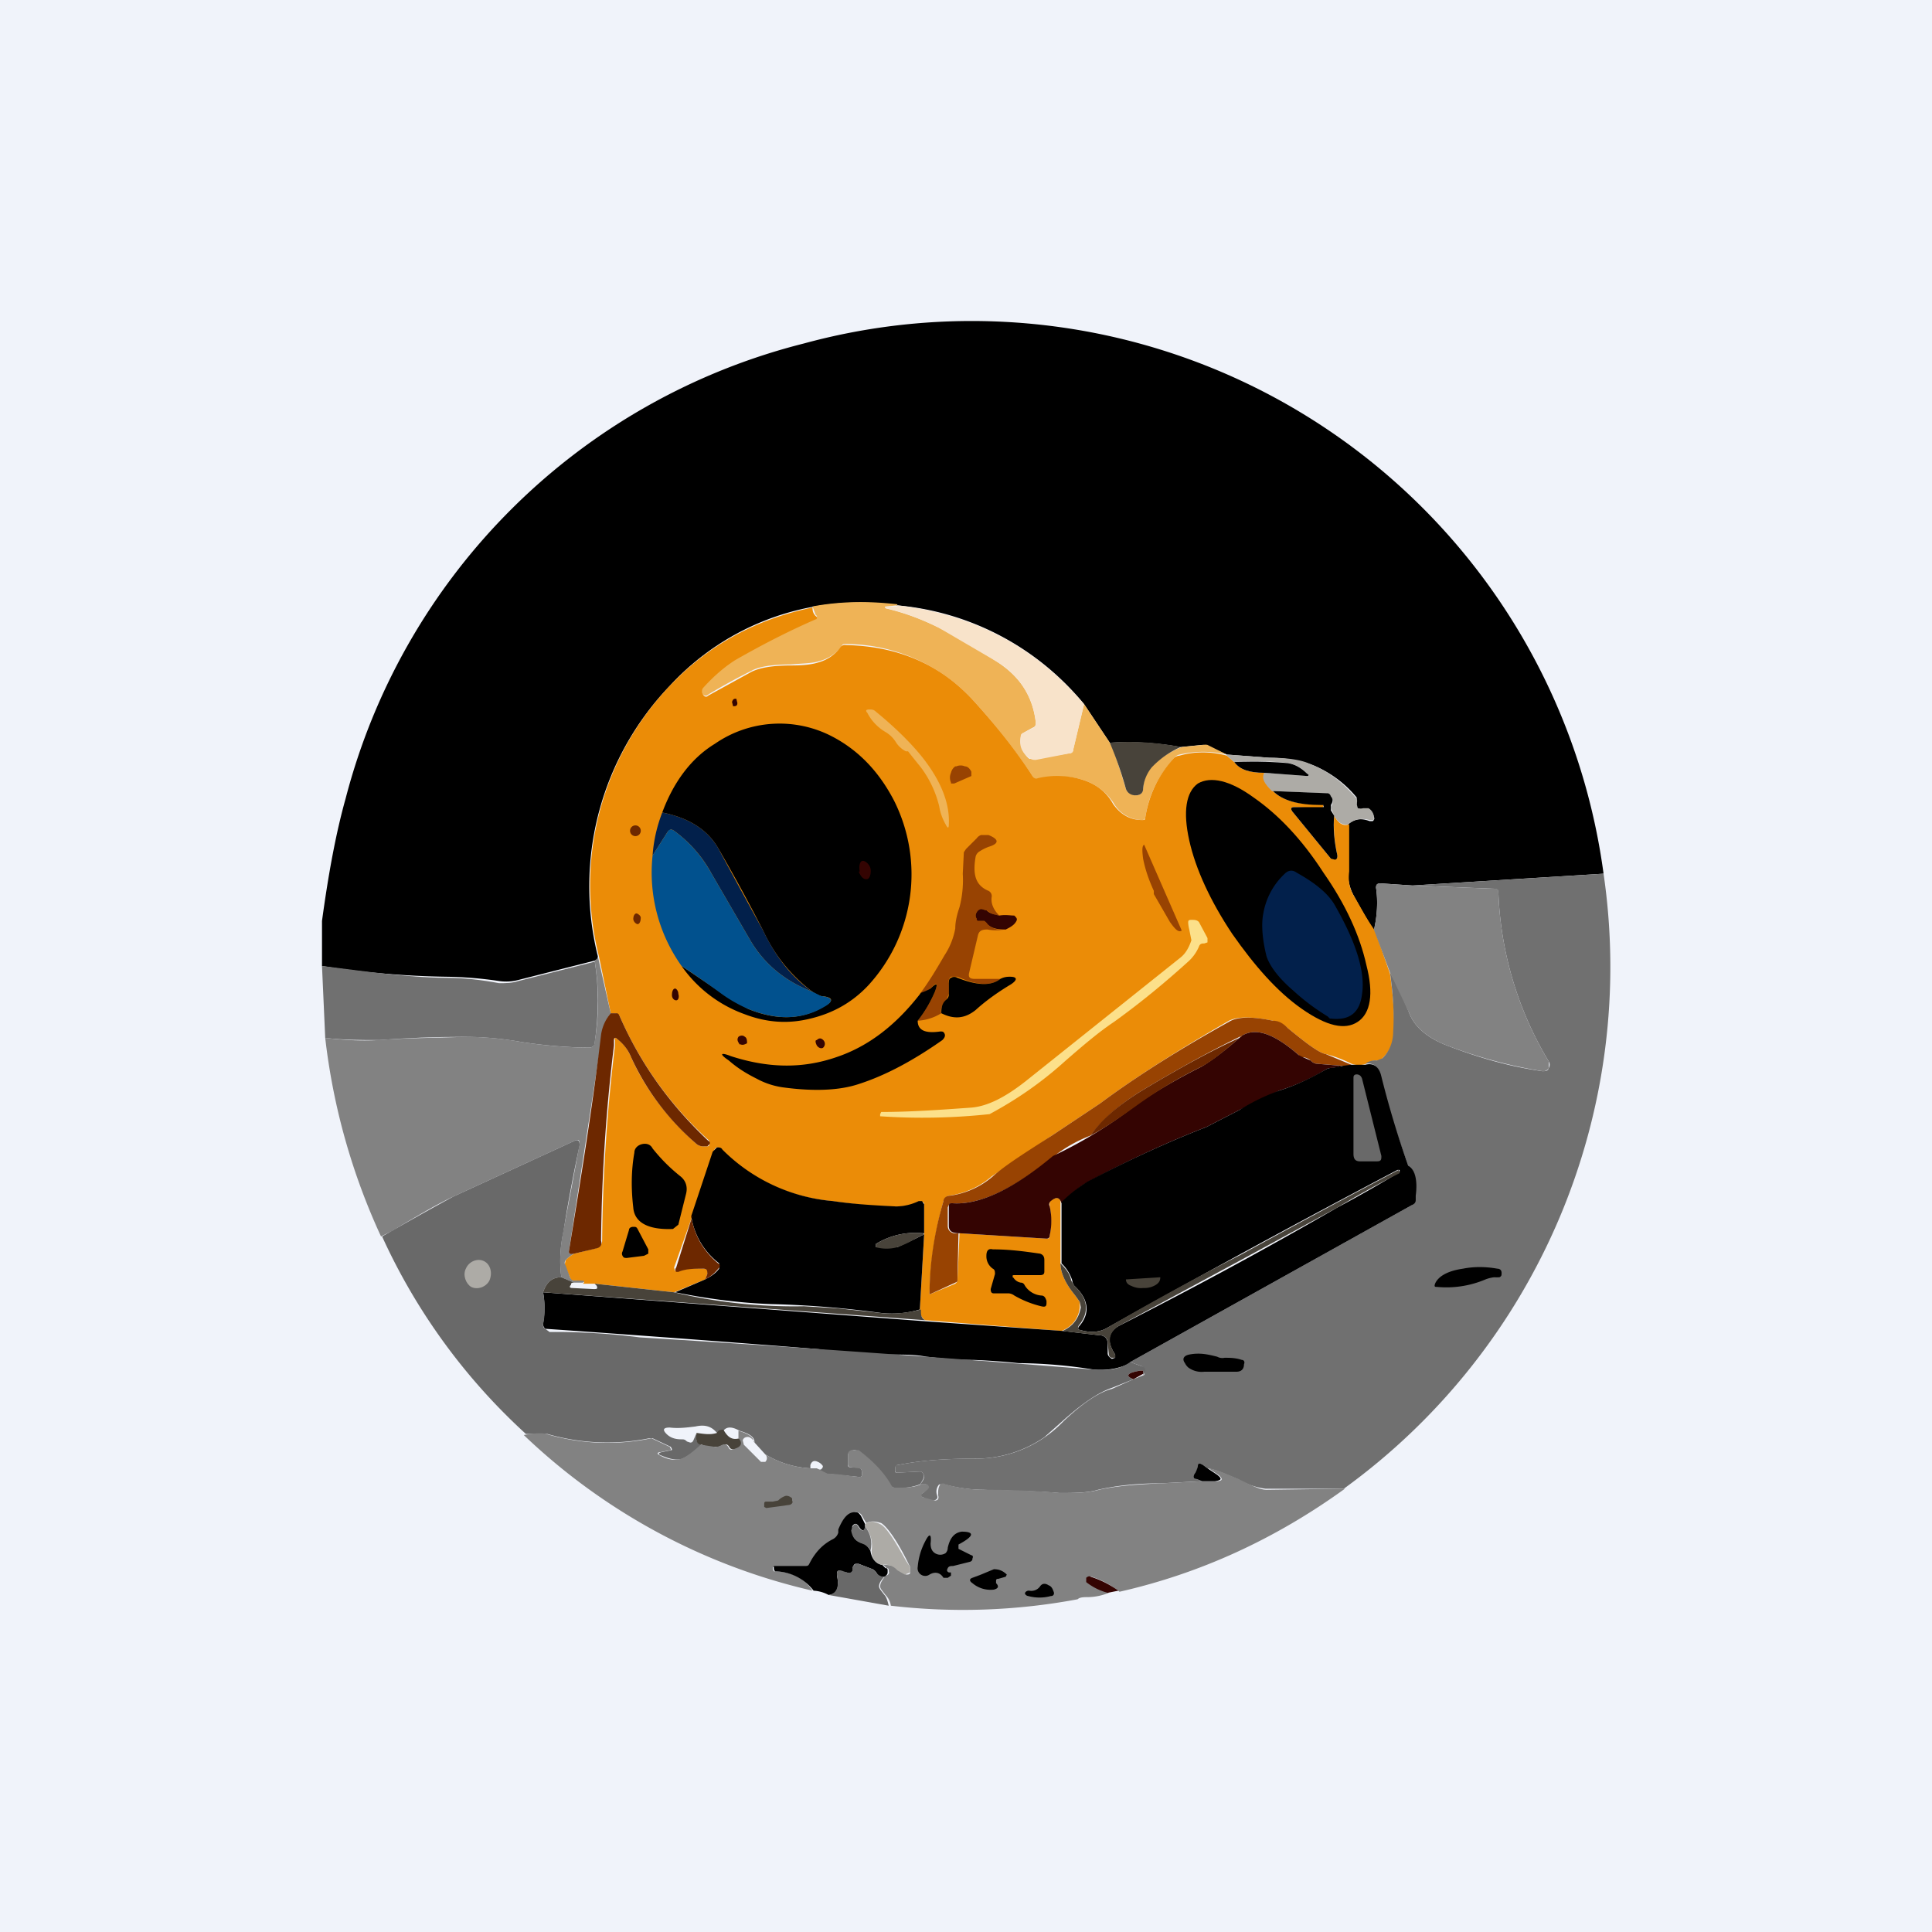 <!-- by TradingView --><svg width="18" height="18" viewBox="0 0 18 18" xmlns="http://www.w3.org/2000/svg"><path fill="#F0F3FA" d="M0 0h18v18H0z"/><path d="m14.94 8.14-1.78.11-.3-.02c-.03 0-.04.02-.04.04.02.13.01.27-.02.4a6.36 6.36 0 0 1-.19-.33.43.43 0 0 1-.05-.22v-.44c.06-.05.12-.06.2-.03h.03c.01-.01.02-.02.01-.04a.1.1 0 0 0-.05-.07h-.05a.1.1 0 0 1-.05-.01c-.01-.01-.02-.02-.01-.04V7.43a1.04 1.04 0 0 0-.43-.31 1.25 1.25 0 0 0-.38-.06l-.4-.03-.18-.08a.1.1 0 0 0-.05-.01l-.2.02a2.75 2.75 0 0 0-.66-.04l-.24-.36a2.54 2.54 0 0 0-1.74-.92 2.4 2.4 0 0 0-2.12.75 2.7 2.7 0 0 0-.67 2.52c0 .02-.01.03-.03.04l-.71.18a.45.45 0 0 1-.18.01 3.69 3.69 0 0 0-.49-.04A8.1 8.1 0 0 1 3 9v-.42c.06-.44.13-.82.22-1.14A5.9 5.9 0 0 1 7.49 3.2a5.94 5.94 0 0 1 7.45 4.94Z"/><path d="m8.36 5.64-.1.01c-.02 0-.02.01 0 .02.17.04.33.1.49.18a6.48 6.48 0 0 1 .53.31c.22.14.34.32.37.57 0 .02 0 .04-.03.05l-.09.05a.05.05 0 0 0-.02.04c-.01.08.02.15.08.2h.06l.3-.05c.03 0 .05-.01.05-.04l.1-.42.24.36c.03.05.08.2.15.43.01.03.04.05.09.06.04 0 .07-.02.07-.07a.36.36 0 0 1 .08-.2.84.84 0 0 1 .28-.18l.2-.02a.1.1 0 0 1 .04 0l.18.09a.97.97 0 0 0-.44 0 .09.09 0 0 0-.05.03c-.15.17-.24.35-.27.56 0 .01-.01.02-.03.02a.31.31 0 0 1-.26-.15.53.53 0 0 0-.31-.23.8.8 0 0 0-.4 0c-.02 0-.04 0-.05-.03a5.91 5.91 0 0 0-.53-.68A1.62 1.62 0 0 0 7.88 6c-.02 0-.03 0-.04.02a.37.37 0 0 1-.21.14c-.06.02-.14.02-.26.03-.17 0-.3.02-.37.06a5.6 5.6 0 0 0-.4.22c-.02.02-.04.01-.05 0a.05.05 0 0 1 0-.07c.09-.1.19-.19.3-.26.28-.16.52-.29.75-.38.01 0 .02-.02 0-.03l-.03-.08c.27-.05.53-.05.79-.02Z" fill="#EFB356"/><path d="M8.36 5.64c.7.08 1.28.38 1.74.92l-.1.42c0 .03-.02.04-.04.04l-.31.06c-.02 0-.04 0-.06-.02-.06-.04-.1-.1-.08-.2 0-.01 0-.02.02-.03l.1-.05a.05.05 0 0 0 .02-.05.74.74 0 0 0-.37-.57 107.46 107.46 0 0 1-.53-.31 2.26 2.26 0 0 0-.48-.18c-.03 0-.03-.01 0-.02h.09Z" fill="#F8E3CA"/><path d="M7.57 5.66c0 .02 0 .05.03.08.02.01.01.03 0 .03-.23.1-.47.22-.75.38-.11.07-.21.16-.3.26a.05.05 0 0 0 0 .06c.01.02.03.03.05.01l.4-.22c.08-.04.2-.06.37-.06.12 0 .2-.01.26-.03a.37.37 0 0 0 .2-.14.05.05 0 0 1 .05-.02c.5.01.9.19 1.21.54.18.2.36.42.53.68.01.02.03.03.05.02a.8.8 0 0 1 .4.01c.14.04.24.12.3.23.07.1.16.15.27.15.02 0 .03 0 .03-.02.03-.2.12-.4.27-.56a.09.09 0 0 1 .05-.02c.14-.04.29-.04.44 0l.07.06c.05.07.14.1.28.1-.02.05 0 .1.08.17.09.09.24.13.45.12h.02v.02l-.01.02-.26-.01c-.03 0-.04.01-.02.04l.36.44h.04c.02 0 .02-.01.02-.03a1.3 1.3 0 0 1-.03-.37c.04.07.08.1.14.08v.44c-.01.08 0 .15.04.22.06.1.12.22.2.33l.14.4c.03.2.04.38.04.54 0 .1-.04.18-.11.25a.06.06 0 0 1-.05.02.16.16 0 0 0-.1.03.2.2 0 0 1-.14 0 1.2 1.2 0 0 0-.24-.09c-.06-.01-.18-.1-.35-.24a.29.29 0 0 0-.14-.07c-.2-.04-.33-.04-.41 0-.45.26-.85.51-1.2.77l-.45.3-.56.38a.77.77 0 0 1-.4.18.07.07 0 0 0-.05.05 3.46 3.46 0 0 0-.13.87l.24-.1.02-.02.02-.45.81.05c.02 0 .03 0 .03-.03a.72.72 0 0 0 0-.27v-.05c.06-.04.1-.04.1.01v.57c0 .08.04.18.13.29l.05.07v.05c-.01.1-.07.18-.17.22l-1.27-.1c-.03-.02-.05-.05-.05-.1l.04-.7v-.28c0-.01 0-.02-.02-.02h-.03a.5.5 0 0 1-.21.04c-.2 0-.4-.02-.6-.05a1.65 1.65 0 0 1-1.03-.48.05.05 0 0 0-.04-.02.05.05 0 0 0-.03.04l-.2.6-.17.48.01.03h.03a.66.66 0 0 1 .23-.02c.04 0 .05.02.04.05l-.02.05-.29.12-.74-.08h-.11c.03-.02 0-.03-.07-.03-.03 0-.04 0-.05-.03l-.05-.11.01-.05a.3.3 0 0 1 .08-.06l.2-.05c.04-.01.06-.04.06-.07a16.22 16.22 0 0 1 .12-1.82v-.05c-.01-.02 0-.03.02-.01.06.04.1.1.13.17.13.29.33.56.6.8a.1.1 0 0 0 .08.03h.03s.02 0 .02-.02v-.03a3.4 3.4 0 0 1-.84-1.17l-.03-.02h-.05l-.11-.53a2.7 2.7 0 0 1 .66-2.52c.36-.38.8-.62 1.33-.73Z" fill="#EB8C07"/><path d="m6.82 6.54.01.04c.02 0 .04 0 .04-.03l-.01-.04c-.02 0-.03 0-.04.03Z" fill="#340402"/><path d="M8.46 7 8.44 7a.24.24 0 0 1-.09-.08.28.28 0 0 0-.1-.1.44.44 0 0 1-.17-.18c-.02-.02-.01-.03.02-.03.02 0 .04 0 .06.02.22.18.37.34.46.46.15.2.23.4.22.59 0 .04-.01.04-.03 0a.5.5 0 0 1-.06-.17 1 1 0 0 0-.17-.36A18.6 18.6 0 0 1 8.46 7Z" fill="#EFB356"/><path d="m6.35 9 .37.25.25.15c.27.11.5.1.7-.02.1-.05.1-.09-.02-.1a.29.29 0 0 1-.08-.04 1.48 1.48 0 0 1-.46-.57 16.72 16.72 0 0 0-.42-.77c-.1-.17-.27-.28-.52-.33.1-.27.26-.5.49-.64a1.06 1.06 0 0 1 1.09-.07c.25.13.44.33.58.6a1.53 1.53 0 0 1-.24 1.72c-.15.16-.33.26-.54.31-.2.05-.4.04-.61-.04A1.22 1.22 0 0 1 6.35 9Z"/><path d="M11 6.96a.83.83 0 0 0-.27.19.36.36 0 0 0-.08.2c0 .04-.03.06-.07.06-.05 0-.08-.03-.09-.06a3.46 3.46 0 0 0-.15-.43c.22-.02.45 0 .67.04Z" fill="#48433A"/><path d="M12.57 7.68c-.06.01-.1-.01-.14-.08l-.02-.05a.05.05 0 0 1 0-.05.08.08 0 0 0-.01-.08.06.06 0 0 0-.05-.03l-.5-.02c-.07-.07-.1-.12-.07-.17l.4.03c.01 0 .02 0 0-.02a.34.34 0 0 0-.17-.1 2.78 2.78 0 0 0-.51-.01l-.07-.06v-.01l.4.03c.17 0 .3.02.38.06.16.06.3.17.42.31.01.01.02.03.01.05v.01l.01.04a.1.1 0 0 0 .05 0h.05a.1.1 0 0 1 .05.08v.03h-.04c-.08-.02-.14-.01-.2.04Z" fill="#ADABA6"/><path d="M11.78 7.2c-.14 0-.23-.03-.28-.1.22-.01.39 0 .5.01.06.01.12.04.18.1.02.01.01.02 0 .02l-.4-.03Z"/><path d="M8.9 7.3h-.04v-.01a.11.11 0 0 1 0-.09.1.1 0 0 1 .04-.06h.01a.1.1 0 0 1 .08 0c.03 0 .05.03.06.05v.04l-.16.07Z" fill="#984302"/><path d="M12.65 9.52c-.12.08-.29.04-.52-.12-.23-.16-.44-.4-.65-.7-.2-.3-.34-.6-.4-.87s-.03-.45.08-.53c.12-.07.3-.03.52.13.23.16.45.39.65.7.21.3.34.59.4.86.07.27.04.45-.08.53ZM12.43 7.6c-.01.11 0 .24.03.37 0 .02 0 .03-.02.04L12.4 8l-.36-.44c-.02-.03-.01-.04.02-.04h.26c.01 0 .02 0 .01-.01V7.5h-.02c-.21 0-.36-.04-.45-.13l.5.02c.01 0 .03 0 .04.03.02.02.02.05 0 .08v.05l.03.05Z"/><path d="M6.17 7.57c.25.05.42.16.52.33a87.03 87.03 0 0 0 .42.77c.12.25.27.44.46.57-.26-.1-.45-.26-.58-.48l-.36-.62a1.2 1.2 0 0 0-.35-.4c-.03-.02-.04-.01-.06.01l-.14.22c.01-.14.04-.27.09-.4Z" fill="#02204B"/><path d="M5.92 7.79a.05.05 0 1 0 0-.1.05.05 0 0 0 0 .1Z" fill="#6D2800"/><path d="m7.57 9.24.08.04c.11.01.12.05.03.1-.2.12-.44.13-.71.02a1.31 1.31 0 0 1-.26-.15A9.02 9.02 0 0 0 6.35 9a1.5 1.5 0 0 1-.27-1.03l.14-.22c.01-.02.03-.03.06-.01.15.11.26.24.35.4l.36.62c.13.22.32.38.58.48Z" fill="#01518E"/><path d="M9.31 8.53a.24.24 0 0 1-.12-.05.06.06 0 0 0-.05 0 .06.06 0 0 0-.04.02.05.05 0 0 0 0 .06c0 .01.01.02.03.02h.04a.1.1 0 0 1 .03.03c.04.04.1.06.16.05a.44.44 0 0 1-.16 0c-.05 0-.08.01-.09.06l-.08.34c-.01.04 0 .06.05.06h.24c-.09.07-.22.06-.4-.02h-.06a.06.06 0 0 0-.02.06v.1l-.02.05c-.04.04-.06.09-.05.13a.47.47 0 0 1-.22.07c.08-.1.13-.2.16-.27.03-.08.02-.1-.04-.03a.6.6 0 0 1-.1.05c.09-.12.16-.24.23-.36a.67.67 0 0 0 .1-.25c0-.07.02-.14.04-.2a1 1 0 0 0 .03-.31l.01-.2.02-.03.1-.1a.08.08 0 0 1 .04-.03h.07c.1.04.1.08 0 .11a.42.42 0 0 0-.08.04.08.08 0 0 0-.04.05c-.03.17 0 .27.12.32.02.01.03.03.03.05-.01.06.01.12.07.18ZM11.01 8.67c-.03.02-.06-.01-.11-.08l-.15-.26V8.3c-.05-.11-.08-.2-.1-.3-.01-.08-.01-.12.01-.13l.35.8Z" fill="#984302"/><path d="M8 8.12c.02.05.05.08.08.07.02 0 .04-.05.03-.1-.01-.04-.05-.07-.07-.07-.03 0-.04.05-.03.1Z" fill="#340402"/><path d="M12.37 9.47a2.02 2.02 0 0 1-.32-.24c-.14-.12-.22-.23-.25-.32-.04-.16-.05-.3-.03-.4a.66.66 0 0 1 .2-.37c.03-.03.07-.04.11-.01.18.1.3.2.36.31.2.35.28.62.25.82-.02.17-.11.25-.29.23h-.01l-.01-.01-.01-.01Z" fill="#02204B"/><path d="M14.94 8.14a6 6 0 0 1-2.42 5.73h-.73a.7.7 0 0 1-.26-.09c-.12-.05-.21-.09-.28-.1l-.04-.03c-.03-.02-.04-.02-.05.01 0 .03-.02.05-.03.07-.02.03-.01.05.02.05l.05.02-.39.02c-.26 0-.45.03-.58.06-.1.03-.23.03-.36.03-.22-.02-.46-.02-.71-.03-.12 0-.25-.02-.36-.05h-.05a.1.1 0 0 0-.02.1c.01.03 0 .04-.03.05-.03 0-.07-.01-.1-.03-.03-.01-.03-.03 0-.04l.03-.03c.02-.02.02-.03 0-.05h-.06c.04-.04.05-.08.03-.1a.03.03 0 0 0-.03-.02l-.2.01c-.02 0-.03 0-.03-.02v-.02c0-.02 0-.03.02-.03.25-.05.49-.06.72-.06a1.13 1.13 0 0 0 .83-.35c.18-.17.33-.27.45-.3l.2-.09.1-.04a.1.1 0 0 0 0-.04c0-.02 0-.03-.02-.04l-.11-.04 2.62-1.46a.06.06 0 0 0 .03-.05v-.04c.02-.15 0-.25-.06-.28a9.05 9.05 0 0 1-.26-.83c-.01-.09-.06-.13-.14-.12a.16.16 0 0 1 .11-.03l.05-.02c.07-.07.1-.16.1-.25.01-.16 0-.34-.03-.55.03.05.1.18.18.38.05.13.17.23.35.3.31.12.6.2.89.24.03 0 .05 0 .06-.03a.06.06 0 0 0 0-.06 3.28 3.28 0 0 1-.47-1.58c0-.02-.02-.03-.04-.03l-.76-.03 1.78-.11Z" fill="#707070"/><path d="m13.16 8.25.76.03c.03 0 .04 0 .04.03a3.28 3.28 0 0 0 .47 1.58v.06a.06.06 0 0 1-.06.03 4.5 4.5 0 0 1-.89-.24c-.18-.07-.3-.17-.35-.3l-.18-.38-.15-.4c.03-.12.04-.26.02-.39 0-.02 0-.04.04-.04l.3.02Z" fill="#828282"/><path d="M9.31 8.53c.06-.01.1 0 .14 0 .02.02.03.03.02.05-.02.04-.06.06-.1.08-.08 0-.13-.01-.17-.05a.1.1 0 0 0-.03-.03h-.04c-.02 0-.03 0-.03-.02a.05.05 0 0 1 0-.06.06.06 0 0 1 .04-.03l.05.01c.03.03.07.04.12.05Z" fill="#340402"/><path d="M5.9 8.56c0 .03.03.05.04.05.02 0 .03-.03.03-.06 0-.02-.03-.04-.04-.04-.02 0-.03.03-.03.05Z" fill="#6D2800"/><path d="M11.17 8.82a.4.4 0 0 1-.09.13c-.22.2-.45.39-.7.57-.15.1-.3.23-.45.36-.22.2-.45.36-.71.5a5.83 5.83 0 0 1-1.02.02v-.02l.01-.02c.27 0 .55-.02.83-.04.16-.01.33-.1.52-.25L11 8.92c.05-.04.08-.1.1-.16l-.02-.1a.38.38 0 0 1-.01-.06c0-.02 0-.03.03-.03s.05 0 .07.02l.08.15v.04l-.03.01c-.02 0-.04 0-.05.03Z" fill="#FCE08A"/><path d="M5.69 9.44a.4.4 0 0 0-.08.2l-.31 2.02c0 .02.01.03.05.02a.29.29 0 0 0-.08.06.04.04 0 0 0 0 .05l.04.11c.01.02.02.03.04.03.09 0 .11 0 .08.02h-.08l-.12-.05c-.02-.14-.01-.29.02-.44a200.07 200.07 0 0 0 .15-.8c0-.04-.01-.05-.05-.03l-1.13.52c-.13.06-.32.17-.57.32l-.1.05a6.05 6.05 0 0 1-.52-1.85c.17.02.33.03.5.02.26-.02.52-.02.8-.03.14 0 .32.01.54.05.2.03.41.05.62.05.03 0 .05-.02.05-.05a2.3 2.3 0 0 0 0-.76c.02-.01.03-.02.03-.04l.12.53Z" fill="#828282"/><path d="M5.54 8.95c.04.24.04.5 0 .77 0 .02-.02.04-.05.04-.2 0-.42-.02-.62-.05-.22-.04-.4-.05-.55-.05-.27 0-.53.01-.79.03-.17 0-.33 0-.5-.02L3 9l.32.04c.38.05.66.07.84.07.16 0 .33.02.49.05.06 0 .12 0 .18-.02l.71-.18Z" fill="#707070"/><path d="M9.32 9.12c.04-.02.07-.02.09-.02.07 0 .07.03.01.07-.1.06-.22.14-.33.24-.1.08-.2.09-.32.03 0-.04 0-.09.05-.13a.06.06 0 0 0 .02-.04v-.11c0-.02 0-.04.02-.05a.06.06 0 0 1 .06 0c.18.07.31.08.4.01Z"/><path d="M8.55 9.51c0 .09.07.12.21.1.02 0 .03 0 .04.02.01.02 0 .04-.02.06-.27.19-.53.33-.78.41-.18.06-.42.07-.71.03a.72.72 0 0 1-.24-.08c-.1-.05-.18-.1-.26-.17-.09-.06-.08-.08.02-.04.34.11.66.12.98.01.3-.1.56-.3.79-.6a.6.6 0 0 0 .09-.04c.06-.06.07-.05.04.03-.03.07-.08.17-.16.27Z"/><path d="M6.26 9.27c0 .03.02.05.04.05s.03-.03.02-.06c0-.03-.02-.05-.03-.05-.02 0-.03.03-.03.06Z" fill="#340402"/><path d="M12.59 9.92a.12.12 0 0 1-.08.01l-.25-.02a.1.1 0 0 1-.05-.03.13.13 0 0 0-.07-.03c-.02 0-.03 0-.04-.02-.23-.2-.4-.26-.53-.18-.27.13-.58.3-.93.51-.21.13-.37.27-.48.42a1.3 1.3 0 0 0-.35.2c-.37.3-.69.45-.94.43-.02 0-.03.01-.04.04v.17c0 .05.04.08.1.07l-.01.45-.02.01-.24.11c0-.3.05-.6.13-.87 0-.03.03-.05.06-.05a.77.77 0 0 0 .4-.18c.11-.1.3-.22.55-.38l.45-.3c.35-.26.75-.51 1.2-.76.08-.05.22-.05.41-.01.06 0 .1.03.14.07.17.14.29.23.35.24l.24.1Z" fill="#984302"/><path d="M5.35 11.68c-.04.01-.05 0-.05-.02.11-.67.22-1.34.3-2.02a.4.4 0 0 1 .09-.2h.05c.01 0 .02 0 .03.02.2.46.48.84.83 1.17.01 0 .02.02.01.03l-.02.02h-.03a.1.1 0 0 1-.08-.03 2.35 2.35 0 0 1-.6-.8.4.4 0 0 0-.13-.17c-.02-.02-.03-.01-.03.01v.05a16.22 16.22 0 0 0-.12 1.82c.01.03 0 .06-.04.07l-.21.05Z" fill="#6D2800"/><path d="M12.5 9.93a.28.28 0 0 1-.09.02.1.1 0 0 0-.05.01c-.13.08-.28.15-.44.2l-.37.18-.31.16c-.36.14-.73.31-1.1.51-.07.04-.15.1-.25.2-.02-.06-.05-.06-.1-.02a.04.04 0 0 0-.01.05c.02.09.02.18 0 .27 0 .02-.01.03-.03.03l-.81-.05c-.07 0-.1-.02-.1-.07v-.17c0-.03 0-.04.03-.04.25.02.57-.13.94-.44a4.06 4.06 0 0 0 .78-.48c.16-.11.36-.23.6-.35.07-.04.2-.13.38-.29.13-.08.3-.02.53.18l.04.02.07.03a.1.1 0 0 0 .05.03l.24.02ZM6.9 9.73c.02.01.04 0 .06-.01 0-.02 0-.05-.02-.06-.02-.02-.05-.01-.06 0-.02.03 0 .05.01.07ZM7.61 9.74c.02.03.05.03.06.02.02-.02.02-.05 0-.07-.02-.02-.04-.02-.06 0-.02 0-.01.03 0 .05Z" fill="#340402"/><path d="M11.57 9.65c-.18.16-.3.25-.38.29a4.1 4.1 0 0 0-.6.36c-.14.1-.28.2-.43.28.1-.15.27-.29.48-.42.35-.21.66-.38.93-.5Z" fill="#6D2800"/><path d="M10.53 12.7c-.1.05-.21.07-.34.06a4.6 4.6 0 0 0-.7-.06 6.6 6.6 0 0 0-.42-.03c-.2 0-.34-.02-.44-.03-.1-.02-.22-.02-.32-.02a4.02 4.02 0 0 1-.68-.05 232.91 232.91 0 0 0-2.55-.19.06.06 0 0 1-.02-.05.84.84 0 0 0 0-.29l3.56.27 1.28.09.34.04c.05 0 .08.03.08.08v.09c0 .02.02.04.04.05l.03-.01v-.03c-.08-.12-.07-.21.04-.27a41.31 41.31 0 0 0 2.03-1.1 11.12 11.12 0 0 0 .58-.33v-.02h-.02a113.61 113.61 0 0 0-2.72 1.48c-.06.03-.14.04-.24.01-.02 0-.02-.02 0-.04.1-.12.08-.25-.05-.37a.11.11 0 0 1-.02-.05.38.38 0 0 0-.1-.16v-.57c.1-.1.18-.15.24-.19.38-.2.75-.37 1.11-.51l.31-.16c.16-.1.29-.15.37-.18.16-.05.3-.12.44-.2a.1.1 0 0 1 .05-.01l.1-.02.08-.01h.13c.08-.02.13.02.15.11a9.01 9.01 0 0 0 .25.83c.06.03.09.13.07.28v.04c0 .03-.02.04-.04.05l-2.62 1.46Z"/><path d="M12.87 10.77c0 .03 0 .05-.04.05h-.16c-.04 0-.06-.02-.06-.07v-.71c0-.02.01-.03.03-.03.02 0 .04.01.05.04l.18.72ZM5.23 11.9c-.09 0-.14.05-.17.14.02.11.02.2 0 .3 0 .01 0 .03.02.04l.04.03a6.13 6.13 0 0 1 .84.05 232.91 232.91 0 0 1 4.23.3c.13.01.24 0 .34-.07l.11.04c.02 0 .03.02.03.04a.1.1 0 0 1-.02.04v-.04h-.03c-.12.02-.14.05-.06.08l-.2.08c-.12.04-.27.14-.45.3l-.18.16a1.13 1.13 0 0 1-.65.2c-.23 0-.47.01-.72.06-.01 0-.02.01-.02.03v.02c0 .02 0 .02.03.02l.2-.01c.01 0 .02 0 .03.02.02.02 0 .06-.03.1a.53.53 0 0 1-.24.03.05.05 0 0 1-.04-.03 1.06 1.06 0 0 0-.3-.31.05.05 0 0 0-.06 0 .06.06 0 0 0-.03.03v.09c0 .02 0 .03.03.03H8c.02.01.03.02.03.05v.02c0 .02-.01.02-.03.02l-.3-.03a.24.24 0 0 1-.1-.04.1.1 0 0 0 .05 0c.02-.02.02-.03.01-.04a.1.1 0 0 0-.04-.03c-.04-.02-.06 0-.07.03v.03a.9.9 0 0 1-.42-.13l-.1-.11c0-.05-.04-.08-.14-.11-.07-.04-.12-.04-.15 0-.04-.01-.06 0-.06.02-.05-.06-.11-.08-.2-.06-.08.01-.16.02-.24.01-.06 0-.07.02-.03.06.04.04.09.05.14.05.02 0 .03 0 .05.02l.03.01c.01 0 .02 0 .03-.02l.03-.07c-.01.07 0 .1.05.1a.55.55 0 0 1-.18.14c-.06.02-.13 0-.2-.03-.03-.01-.03-.02 0-.03l.1-.02v-.01l-.01-.02-.17-.08h-.03a2 2 0 0 1-.95-.04h-.2a5.67 5.67 0 0 1-1.34-1.84 32.3 32.3 0 0 1 .66-.37l1.13-.52c.04-.02.05 0 .05.04a15.01 15.01 0 0 0-.15.8c-.03.14-.04.29-.02.43Z" fill="#696969"/><path d="M5.9 11.25c-.02-.17-.02-.34.01-.51 0-.04.03-.07.07-.08.04-.01.08 0 .1.04.08.1.16.18.26.26.05.04.07.1.05.17l-.07.28-.05.04c-.23.01-.36-.06-.37-.2ZM8.6 11.49a.7.7 0 0 0-.44.1v.03h.2l.17-.08.08-.04-.04.7a.91.91 0 0 1-.38.03 9.3 9.3 0 0 0-1-.08c-.3-.01-.6-.05-.9-.11l.28-.12c.06-.03.1-.06.13-.1v-.05a.68.68 0 0 1-.26-.44l.2-.6.04-.04c.02 0 .04 0 .05.02a1.65 1.65 0 0 0 1.03.48c.2.03.39.04.59.05a.5.5 0 0 0 .21-.05h.03l.02.03v.27Z"/><path d="M9.9 12.4c.09-.04.15-.11.17-.22l-.01-.05a1.59 1.59 0 0 0-.05-.07c-.09-.11-.13-.21-.13-.29.05.05.09.1.1.16l.03.05c.13.12.14.25.04.37-.01.02-.01.04.01.04.1.03.18.02.24-.01a26.74 26.74 0 0 1 1.26-.69 111.76 111.76 0 0 1 1.47-.79l.01.02v.01a8.67 8.67 0 0 0-.58.32l-.9.49-1.13.61c-.1.06-.12.15-.04.27v.03h-.03c-.02 0-.03-.02-.03-.04l-.01-.1c0-.04-.03-.07-.08-.07l-.35-.04Z" fill="#48433A"/><path d="M6.44 11.33c.03.19.12.33.25.44.02.01.02.03.01.04a.36.36 0 0 1-.13.11l.02-.05c0-.03 0-.05-.04-.05-.08 0-.16 0-.23.03H6.3a.03.03 0 0 1 0-.04l.15-.48Z" fill="#6D2800"/><path d="m5.8 11.66.06-.2c0-.02.02-.03.04-.03s.03 0 .04.02l.1.19v.04L6 11.7l-.16.02c-.02 0-.03 0-.04-.02a.04.04 0 0 1 0-.04Z"/><path d="m8.6 11.49.01.01-.08.04a.92.92 0 0 1-.17.08.38.38 0 0 1-.2 0v-.03a.7.7 0 0 1 .44-.1Z" fill="#48433A"/><path d="M9.44 11.9a.1.1 0 0 0 .07.05c.02 0 .03.01.04.03a.2.2 0 0 0 .15.09c.03 0 .04.02.05.05v.02c0 .03-.01.04-.05.03a.94.94 0 0 1-.25-.1.1.1 0 0 0-.05-.02h-.14c-.02 0-.03-.01-.03-.04l.04-.14c0-.02 0-.04-.02-.05a.14.14 0 0 1-.06-.12c0-.05.02-.07.06-.06.16 0 .3.02.44.04.03.01.04.03.04.06v.1c0 .02 0 .04-.04.04h-.23c-.03 0-.03 0-.02.03Z"/><path d="M4.34 11.82c-.03.06 0 .14.05.17.06.03.14 0 .17-.06.03-.07.01-.15-.05-.18-.06-.03-.14 0-.17.07Z" fill="#ADABA6"/><path d="M13.37 11.96c.03-.07.12-.12.26-.14.1-.02.21-.02.32 0 .02 0 .04.01.04.04 0 .02 0 .03-.02.04a.6.6 0 0 1-.05 0 .33.33 0 0 0-.08.02.93.93 0 0 1-.45.07c-.02 0-.03 0-.02-.03Z"/><path d="m5.23 11.9.12.05c-.02 0-.03 0-.03.02-.02.02-.01.03.01.03l.2.01c.03 0 .04 0 .03-.03l-.02-.02.74.08a4.82 4.82 0 0 0 1.21.13l.32.02.37.04c.15.02.28 0 .4-.03 0 .05 0 .08.04.1l-3.56-.26c.03-.09.08-.14.17-.14ZM10.8 11.9h.01c0 .03-.01.05-.04.07a.2.2 0 0 1-.1.03h-.02a.2.2 0 0 1-.11-.02c-.03-.01-.05-.03-.05-.06l.32-.02Z" fill="#48433A"/><path d="M11.4 12.65c.06 0 .11 0 .17.02.02 0 .03.02.02.04 0 .05-.03.07-.07.07h-.3a.21.21 0 0 1-.15-.04.13.13 0 0 1-.03-.04c-.03-.04-.01-.07.04-.08.1-.02.18 0 .26.02a.1.1 0 0 0 .07.01Z"/><path d="m10.65 12.8-.09.05c-.08-.03-.06-.06.06-.08h.03v.04Z" fill="#340402"/><path d="M6.74 13.32c.04.07.08.1.15.08.04.04.03.08-.04.1-.02.01-.04 0-.05-.01-.02-.04-.04-.04-.08-.02a.1.1 0 0 1-.05.01c-.05 0-.09 0-.13-.02-.05 0-.06-.04-.05-.11.07.01.13.02.19 0 0-.02.02-.03.06-.03Z" fill="#48433A"/><path d="M7.03 13.44c-.02-.04-.05-.06-.08-.05a.04.04 0 0 0-.03.03l.01.04.16.16h.04c.02-.02.02-.05 0-.07a.9.9 0 0 0 .43.13h.05a12.74 12.74 0 0 1 .1.05c.1 0 .19.02.29.03.02 0 .03 0 .03-.02v-.02c0-.03-.01-.04-.03-.04l-.07-.01c-.02 0-.03-.01-.03-.03v-.09c0-.02.01-.03.03-.04H8c.13.1.23.2.3.32.01.02.02.03.04.03.09 0 .17 0 .24-.03h.06c.02.02.02.03 0 .05l-.04.03c-.02.01-.02.03 0 .04l.11.03c.03 0 .04-.02.03-.05 0-.04 0-.07.02-.1a.04.04 0 0 1 .05 0c.11.03.24.05.36.05.25 0 .49.01.71.03.13 0 .25 0 .36-.03.13-.03.32-.05.58-.06l.39-.02h.12c.06 0 .07-.02.02-.06l-.09-.06c.07.01.16.05.28.1.12.06.2.1.26.1l.73-.01c-.65.47-1.35.79-2.1.96a.8.8 0 0 0-.26-.14c-.01 0-.03 0-.04.02v.03l.2.1a.53.53 0 0 1-.19.04c-.04 0-.08 0-.1.02a5.8 5.8 0 0 1-1.74.06.18.18 0 0 0-.05-.1c-.03-.04-.05-.06-.05-.08 0-.03.02-.06.05-.1.02 0 .04-.02.03-.04 0-.02 0-.03-.02-.03a.29.29 0 0 0-.03-.03c.05 0 .1 0 .14.05l.07.04c.02 0 .04 0 .04-.02v-.05l-.03-.06c-.1-.2-.19-.32-.24-.35-.06-.02-.1-.02-.14 0l-.04-.07a.06.06 0 0 0-.04-.03c-.06-.01-.12.04-.16.16l-.01.03a.1.1 0 0 1-.05.06.53.53 0 0 0-.22.23c0 .02-.02.03-.04.03H7.2v.02l.01.02c.16 0 .28.06.36.18a5.76 5.76 0 0 1-2.69-1.45c.1-.02.18-.02.21-.01a2 2 0 0 0 .98.04l.17.08.01.02v.01l-.1.02c-.03 0-.03.02 0 .03.07.04.14.05.2.03.05-.02.1-.06.18-.13l.13.02a.1.1 0 0 0 .05-.01c.04-.02.06-.02.08.02.01.02.03.02.05.01.07-.02.08-.06.04-.1v-.07c.1.03.14.06.14.1Z" fill="#828282"/><path d="m11.25 13.68.09.06c.05.04.04.05-.02.06h-.12l-.05-.02c-.03 0-.04-.02-.02-.05a.21.21 0 0 0 .03-.07c0-.03.02-.03.05-.01l.04.03Z"/><path d="M7.25 13.98a.17.17 0 0 1 .06-.04c.02-.01.05 0 .07.02v.02c.01.02 0 .03-.02.04l-.22.03-.02-.01v-.02c0-.02 0-.03.02-.03h.06l.05-.01Z" fill="#48433A"/><path d="M8.06 14.2v.02c0 .05-.03.05-.06 0-.02-.03-.04-.03-.06 0v.04c0 .06.03.1.1.12.02 0 .05.03.07.07.01.07.05.12.11.13l.03.03c.02 0 .02.01.02.03 0 .02 0 .03-.03.05-.03 0-.05 0-.07-.03a.1.1 0 0 0-.04-.04L8 14.57h-.03a.03.03 0 0 0-.02.03.1.1 0 0 1-.01.04c-.01.02-.03.02-.05.01h-.03c-.05-.03-.07-.02-.06.04.02.1 0 .16-.08.17a.33.33 0 0 0-.14-.04.46.46 0 0 0-.36-.18l-.01-.02v-.03h.29c.02 0 .03 0 .04-.02.05-.1.12-.18.22-.23a.1.1 0 0 0 .05-.06v-.03c.05-.12.1-.17.17-.16.02 0 .03.02.04.03l.04.08Z"/><path d="M8.22 14.58c-.06-.01-.1-.06-.1-.13a.29.29 0 0 0-.06-.23v-.02c.04-.03.08-.03.14 0 .05.02.13.14.24.34l.04.06v.05l-.05.02-.07-.04a.15.15 0 0 0-.14-.05Z" fill="#ADABA6"/><path d="M8.06 14.22c.05.07.07.14.05.23-.02-.04-.05-.06-.08-.07-.06-.02-.09-.06-.1-.12l.01-.03c.02-.04.04-.04.06 0 .03.04.05.04.06-.01Z" fill="#707070"/><path d="M8.96 14.27c.12 0 .12.04-.03.12v.04l.12.06c.01 0 .02.01.01.03 0 .01 0 .02-.02.03l-.16.04c-.02 0-.04 0-.05.02-.01.02-.01.03.01.04h.02v.03l-.03.02h-.04c-.03-.05-.08-.06-.13-.03a.07.07 0 0 1-.08 0 .07.07 0 0 1-.03-.07.62.62 0 0 1 .07-.24c.04-.08.06-.07.05.02 0 .04.01.07.04.09.03.02.07.02.1 0a.07.07 0 0 0 .02-.05c.02-.09.06-.14.13-.15Z"/><path d="M8.24 14.69c-.03.03-.05.06-.05.09 0 .02.02.04.05.08.02.02.03.06.04.1l-.56-.1c.07-.01.1-.07.08-.17-.01-.06.01-.07.06-.05l.03.01c.02.01.04 0 .05-.01a.1.1 0 0 0 0-.04l.03-.03H8l.13.05a.1.1 0 0 1 .04.04c.02.02.04.03.07.03Z" fill="#696969"/><path d="M9.28 14.73v.02c.03.03.02.05-.02.06a.26.26 0 0 1-.2-.06c-.03-.02-.03-.04 0-.05l.08-.03.12-.05c.04 0 .08.01.12.05l-.01.02-.07.02c-.01 0-.02 0-.02.02Z"/><path d="m10.42 14.82-.1.02a.55.55 0 0 1-.2-.1v-.04c.01-.01.03-.02.04-.01.1.03.19.08.26.13Z" fill="#340402"/><path d="M9.69 14.78c.02-.03.05-.03.08-.01.03.01.04.04.05.07 0 .02-.01.03-.03.03a.4.4 0 0 1-.21 0 .04.04 0 0 1-.03-.02v-.01a.04.04 0 0 1 .04-.02.1.1 0 0 0 .1-.04Z"/></svg>